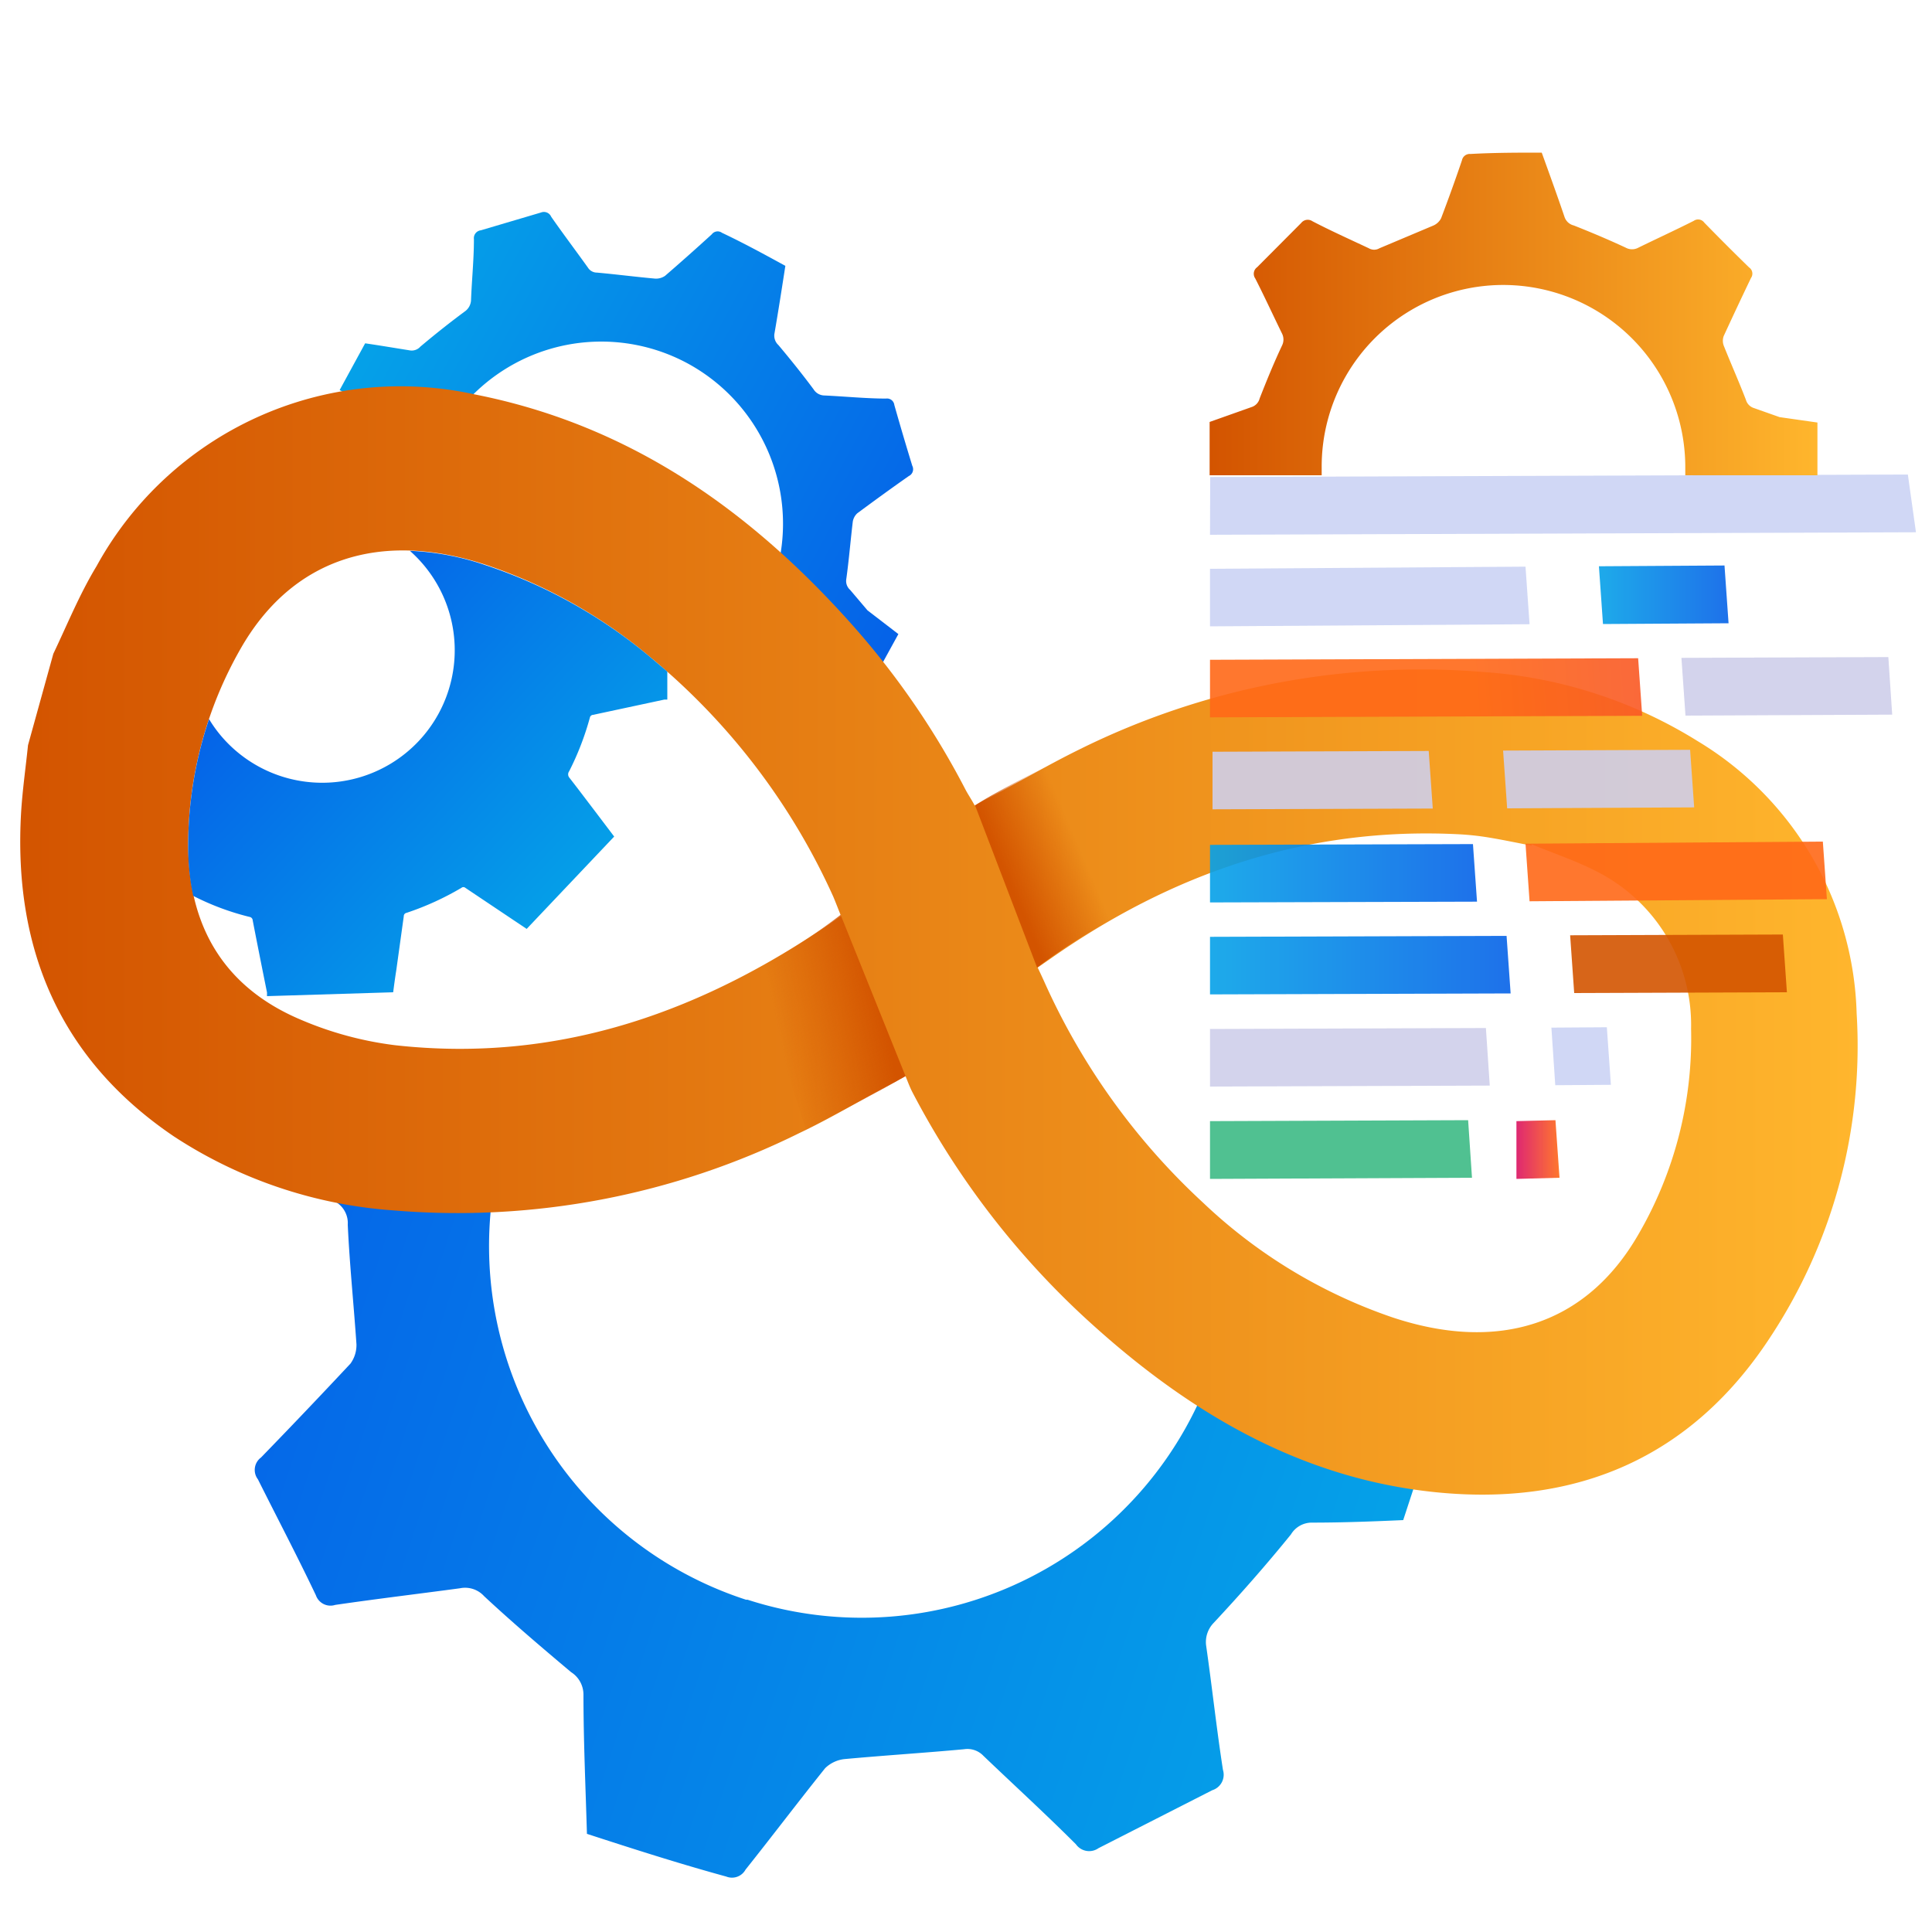 <svg id="Layer_1" data-name="Layer 1" xmlns="http://www.w3.org/2000/svg" xmlns:xlink="http://www.w3.org/1999/xlink" viewBox="0 0 100 100"><defs><style>.cls-1{fill:url(#linear-gradient);}.cls-2{fill:url(#linear-gradient-2);}.cls-3{fill:url(#linear-gradient-3);}.cls-4{fill:url(#linear-gradient-4);}.cls-5{fill:url(#linear-gradient-5);}.cls-6{fill:url(#linear-gradient-6);}.cls-7{opacity:0.9;}.cls-8{fill:#cbd3f4;}.cls-9{fill:url(#linear-gradient-7);}.cls-10{fill:#ceceea;}.cls-11{fill:url(#linear-gradient-8);}.cls-12{fill:url(#linear-gradient-9);}.cls-13{fill:url(#linear-gradient-10);}.cls-14{fill:#d35400;}.cls-15{fill:#3dba85;}.cls-16{fill:url(#linear-gradient-11);}.cls-17{fill:url(#linear-gradient-12);}.cls-18{fill:url(#linear-gradient-13);}</style><linearGradient id="linear-gradient" x1="44.34" y1="12.82" x2="75.81" y2="12.82" gradientTransform="translate(-11.18 -19.72) rotate(28.66)" gradientUnits="userSpaceOnUse"><stop offset="0" stop-color="#05a1e8"/><stop offset="1" stop-color="#0562e8"/></linearGradient><linearGradient id="linear-gradient-2" x1="-10.81" y1="88.76" x2="53.45" y2="88.76" gradientTransform="translate(31.16 170.56) rotate(-161.87)" xlink:href="#linear-gradient"/><linearGradient id="linear-gradient-3" x1="1.09" y1="48.69" x2="96.15" y2="48.69" gradientUnits="userSpaceOnUse"><stop offset="0" stop-color="#d35400"/><stop offset="1" stop-color="#ffb62d"/></linearGradient><linearGradient id="linear-gradient-4" x1="472.96" y1="280.54" x2="476.04" y2="277.92" gradientTransform="translate(-315.71 -363.09) rotate(17.33)" gradientUnits="userSpaceOnUse"><stop offset="0" stop-color="#d35400"/><stop offset="1" stop-color="#d35400" stop-opacity="0"/></linearGradient><linearGradient id="linear-gradient-5" x1="819.67" y1="-2739.88" x2="823.84" y2="-2743.45" gradientTransform="translate(2071.92 -1965.77) rotate(-151.54)" xlink:href="#linear-gradient-4"/><linearGradient id="linear-gradient-6" x1="28.99" y1="47.59" x2="13.77" y2="33.56" gradientTransform="matrix(1, 0, 0, 1, 0, 0)" xlink:href="#linear-gradient"/><linearGradient id="linear-gradient-7" x1="7390.97" y1="-32.91" x2="7442.07" y2="-32.91" gradientTransform="matrix(-0.98, 0.01, 0.07, 1.02, 7373.52, 20.54)" gradientUnits="userSpaceOnUse"><stop offset="0" stop-color="#db1162"/><stop offset="1" stop-color="#ff6817"/></linearGradient><linearGradient id="linear-gradient-8" x1="62.63" y1="45.2" x2="76.45" y2="45.2" gradientTransform="matrix(1, 0, 0, 1, 0, 0)" xlink:href="#linear-gradient"/><linearGradient id="linear-gradient-9" x1="7391.77" y1="-23.47" x2="7417.75" y2="-23.47" xlink:href="#linear-gradient-7"/><linearGradient id="linear-gradient-10" x1="62.63" y1="49.95" x2="78.19" y2="49.95" gradientTransform="matrix(1, 0, 0, 1, 0, 0)" xlink:href="#linear-gradient"/><linearGradient id="linear-gradient-11" x1="78.49" y1="59.5" x2="80.72" y2="59.5" gradientTransform="matrix(1, 0, 0, 1, 0, 0)" xlink:href="#linear-gradient-7"/><linearGradient id="linear-gradient-12" x1="82.76" y1="30.78" x2="89.47" y2="30.78" gradientTransform="matrix(1, 0, 0, 1, 0, 0)" xlink:href="#linear-gradient"/><linearGradient id="linear-gradient-13" x1="12.21" y1="7.75" x2="43.68" y2="7.75" gradientTransform="translate(50.42 8.54)" xlink:href="#linear-gradient-3"/></defs><path class="cls-1" d="M44.9,31.59,44,30.53A.61.61,0,0,1,43.8,30c.14-1,.22-2,.34-3a.76.76,0,0,1,.23-.43c.89-.66,1.77-1.3,2.67-1.93l0,0a.39.39,0,0,0,.18-.53q-.48-1.56-.93-3.15a.38.38,0,0,0-.43-.33c-1,0-2.12-.11-3.18-.16a.67.67,0,0,1-.57-.32c-.58-.78-1.19-1.54-1.82-2.29a.66.66,0,0,1-.2-.62c.2-1.16.38-2.32.56-3.48-1.08-.59-2.14-1.17-3.28-1.71a.38.38,0,0,0-.53.08c-.8.73-1.61,1.45-2.42,2.15a.82.82,0,0,1-.52.14c-1-.09-2-.22-3-.31a.55.55,0,0,1-.47-.26c-.63-.88-1.28-1.74-1.9-2.63A.41.41,0,0,0,28,11l-3.11.92a.41.41,0,0,0-.36.46c0,1.05-.11,2.1-.15,3.17a.76.76,0,0,1-.28.54c-.8.59-1.58,1.21-2.34,1.85a.6.6,0,0,1-.58.19c-.76-.12-1.52-.25-2.28-.36l-1.32,2.42,5.09,2.78c.06-.12.12-.25.19-.37a9.4,9.4,0,0,1,12.75-3.78l0,0a9.44,9.44,0,0,1,3.77,12.8c-.07.12-.14.25-.22.37l6,3.27,1.34-2.44Z"/><path class="cls-2" d="M15.22,60.55l2.3,1.76A1.27,1.27,0,0,1,18,63.39c.09,2,.31,4.13.45,6.19a1.63,1.63,0,0,1-.31,1q-2.3,2.46-4.63,4.86l0,0a.8.8,0,0,0-.16,1.13c1,2,2.05,4,3,6a.8.8,0,0,0,1,.5c2.12-.31,4.29-.57,6.45-.86a1.33,1.33,0,0,1,1.26.41c1.45,1.35,3,2.67,4.5,3.93a1.38,1.38,0,0,1,.64,1.16c0,2.41.11,4.8.18,7.21,2.37.77,4.73,1.53,7.21,2.21a.8.8,0,0,0,1-.36C40,95,41.33,93.24,42.71,91.52a1.7,1.7,0,0,1,1-.47c2.06-.19,4.13-.32,6.19-.51a1.14,1.14,0,0,1,1,.34c1.6,1.53,3.21,3,4.79,4.58a.84.84,0,0,0,1.17.2l5.89-3a.84.84,0,0,0,.55-1.05c-.33-2.12-.56-4.27-.87-6.43A1.42,1.42,0,0,1,62.82,84c1.38-1.48,2.72-3,4-4.58a1.26,1.26,0,0,1,1.1-.61c1.57,0,3.15-.06,4.71-.13l1.75-5.34L63.12,69.65c-.07.26-.15.54-.24.8A19.21,19.21,0,0,1,38.69,82.8l-.08,0A19.25,19.25,0,0,1,26.27,58.5c.09-.28.19-.55.29-.82L13.3,53.33l-1.77,5.41Z"/><path class="cls-3" d="M2.76,33.84C3.48,32.33,4.12,30.75,5,29.3A17.93,17.93,0,0,1,24.6,20.42c8,1.58,14.26,6,19.58,12A41.72,41.72,0,0,1,50,40.92c.15.27.27.44.45.77,1.94-1,3.59-2,5.42-2.9a39.76,39.76,0,0,1,21-4,24,24,0,0,1,11,3.57A17,17,0,0,1,96.1,52.46a27.39,27.39,0,0,1-4.49,16.78c-4.07,6.21-10,8.73-17.27,8-6.88-.69-12.57-4-17.63-8.53a42.85,42.85,0,0,1-9.48-12.17c-.14-.27-.25-.57-.36-.84-1.92,1-3.66,2.08-5.5,2.95a39.84,39.84,0,0,1-21,4A23.75,23.75,0,0,1,9,58.82c-5.91-4-8.31-9.72-7.91-16.73.07-1.18.24-2.35.36-3.52ZM43.53,47.41c-.16-.4-.27-.69-.4-1A34.39,34.39,0,0,0,33.64,34a26,26,0,0,0-8.47-4.76c-5.51-1.82-10.08-.31-12.73,4.36a20.54,20.54,0,0,0-2.7,10.06c0,4.28,1.85,7.44,5.83,9.12a18,18,0,0,0,4.88,1.32C29,55.05,36.54,52.33,43.53,47.41ZM79.28,43.7l0,.07c-.74-.14-1.48-.3-2.22-.42a13.81,13.81,0,0,0-1.59-.17c-7.82-.39-14.79,2-21.14,6.47l-.62.43s.21.44.34.73a35,35,0,0,0,8.22,11.44,26.77,26.77,0,0,0,9.81,5.94c5.48,1.82,10,.38,12.69-4.24a20.17,20.17,0,0,0,2.76-10.7,8.9,8.9,0,0,0-4.94-8.17C81.52,44.53,80.38,44.16,79.28,43.7Z"/><path class="cls-4" d="M50.47,41.69l3.21,8.39a31.41,31.41,0,0,1,4.1-2.62l-3.47-7.87S51.49,41,50.47,41.69Z"/><path class="cls-5" d="M46.87,55.7l-3.36-8.35A29.78,29.78,0,0,1,39,50.22l2.72,8.25S45.46,56.52,46.87,55.7Z"/><path class="cls-6" d="M29.46,39.92a.27.27,0,0,0,0,.32c.43.55.85,1.11,1.27,1.66l1.06,1.4-4.53,4.78,0,0-3.18-2.13a.15.15,0,0,0-.19,0,14.68,14.68,0,0,1-2.85,1.3.17.17,0,0,0-.14.17l-.39,2.81c-.06.37-.11.75-.16,1.13l-6.53.2,0-.19c-.25-1.24-.5-2.49-.74-3.73a.19.19,0,0,0-.16-.18A13.35,13.35,0,0,1,10,46.37h0a12.25,12.25,0,0,1-.26-2.7,20.58,20.58,0,0,1,1.08-6.45,6.69,6.69,0,0,0,1,1.28,6.86,6.86,0,1,0,9.45-9.94l-.05-.05a13.92,13.92,0,0,1,3.9.74A26,26,0,0,1,33.64,34l.9.76c0,.48,0,1,0,1.45l-.15,0L30.7,37a.18.18,0,0,0-.17.15A14.57,14.57,0,0,1,29.46,39.92Z"/><g class="cls-7"><polygon class="cls-8" points="62.63 27.68 99.17 27.55 98.75 24.56 62.64 24.69 62.63 27.68"/><polygon class="cls-8" points="62.63 32.42 79.17 32.31 78.96 29.33 62.63 29.44 62.63 32.42"/><polygon class="cls-9" points="62.63 37.13 85 37.05 84.79 34.07 62.63 34.15 62.63 37.13"/><polygon class="cls-10" points="62.76 41.89 74.16 41.85 73.95 38.87 62.76 38.91 62.76 41.89"/><polygon class="cls-11" points="62.63 46.71 76.45 46.67 76.24 43.69 62.63 43.73 62.63 46.71"/><polygon class="cls-12" points="79.17 46.65 94.56 46.54 94.35 43.56 78.96 43.67 79.17 46.65"/><polygon class="cls-13" points="62.63 51.47 78.19 51.42 77.98 48.44 62.63 48.49 62.63 51.47"/><polygon class="cls-14" points="81.48 51.4 92.49 51.36 92.28 48.37 81.27 48.41 81.48 51.4"/><polygon class="cls-10" points="62.63 56.24 77.11 56.19 76.91 53.21 62.63 53.26 62.63 56.24"/><polygon class="cls-8" points="80.5 56.17 83.38 56.15 83.17 53.17 80.3 53.19 80.5 56.17"/><polygon class="cls-15" points="62.63 61.02 76.19 60.96 75.99 57.98 62.63 58.03 62.63 61.02"/><polygon class="cls-16" points="78.49 61.02 80.72 60.96 80.51 57.98 78.49 58.03 78.49 61.02"/><polygon class="cls-10" points="78.01 41.84 87.69 41.79 87.48 38.81 77.8 38.85 78.01 41.84"/><polygon class="cls-17" points="82.97 32.3 89.47 32.26 89.26 29.27 82.76 29.31 82.97 32.3"/><polygon class="cls-10" points="87.24 37.04 97.94 36.99 97.74 34.01 87.03 34.05 87.24 37.04"/></g><path class="cls-18" d="M92.11,21.59l-1.33-.47a.62.62,0,0,1-.41-.42c-.36-.94-.78-1.88-1.15-2.81a.72.72,0,0,1,0-.5c.46-1,.93-2,1.41-3,0,0,0,0,0,0a.39.39,0,0,0-.1-.55c-.78-.76-1.56-1.54-2.32-2.32a.39.39,0,0,0-.54-.09c-.93.47-1.91.92-2.87,1.39a.68.68,0,0,1-.65,0c-.88-.41-1.78-.79-2.69-1.15a.67.67,0,0,1-.48-.44c-.38-1.12-.78-2.22-1.18-3.33-1.22,0-2.44,0-3.69.07a.41.41,0,0,0-.44.33c-.34,1-.7,2-1.08,3a.82.82,0,0,1-.39.37l-2.8,1.18a.54.54,0,0,1-.55,0c-1-.47-2-.92-2.92-1.4a.43.43,0,0,0-.58.09l-2.28,2.29a.42.42,0,0,0-.1.58c.48.94.92,1.9,1.39,2.86a.69.69,0,0,1,0,.61c-.42.89-.8,1.82-1.16,2.74a.63.63,0,0,1-.42.45l-2.17.77v2.76h5.8c0-.14,0-.28,0-.41a9.4,9.4,0,0,1,9.38-9.44h0a9.43,9.43,0,0,1,9.44,9.42c0,.15,0,.29,0,.43h6.84V21.87Z"/></svg>